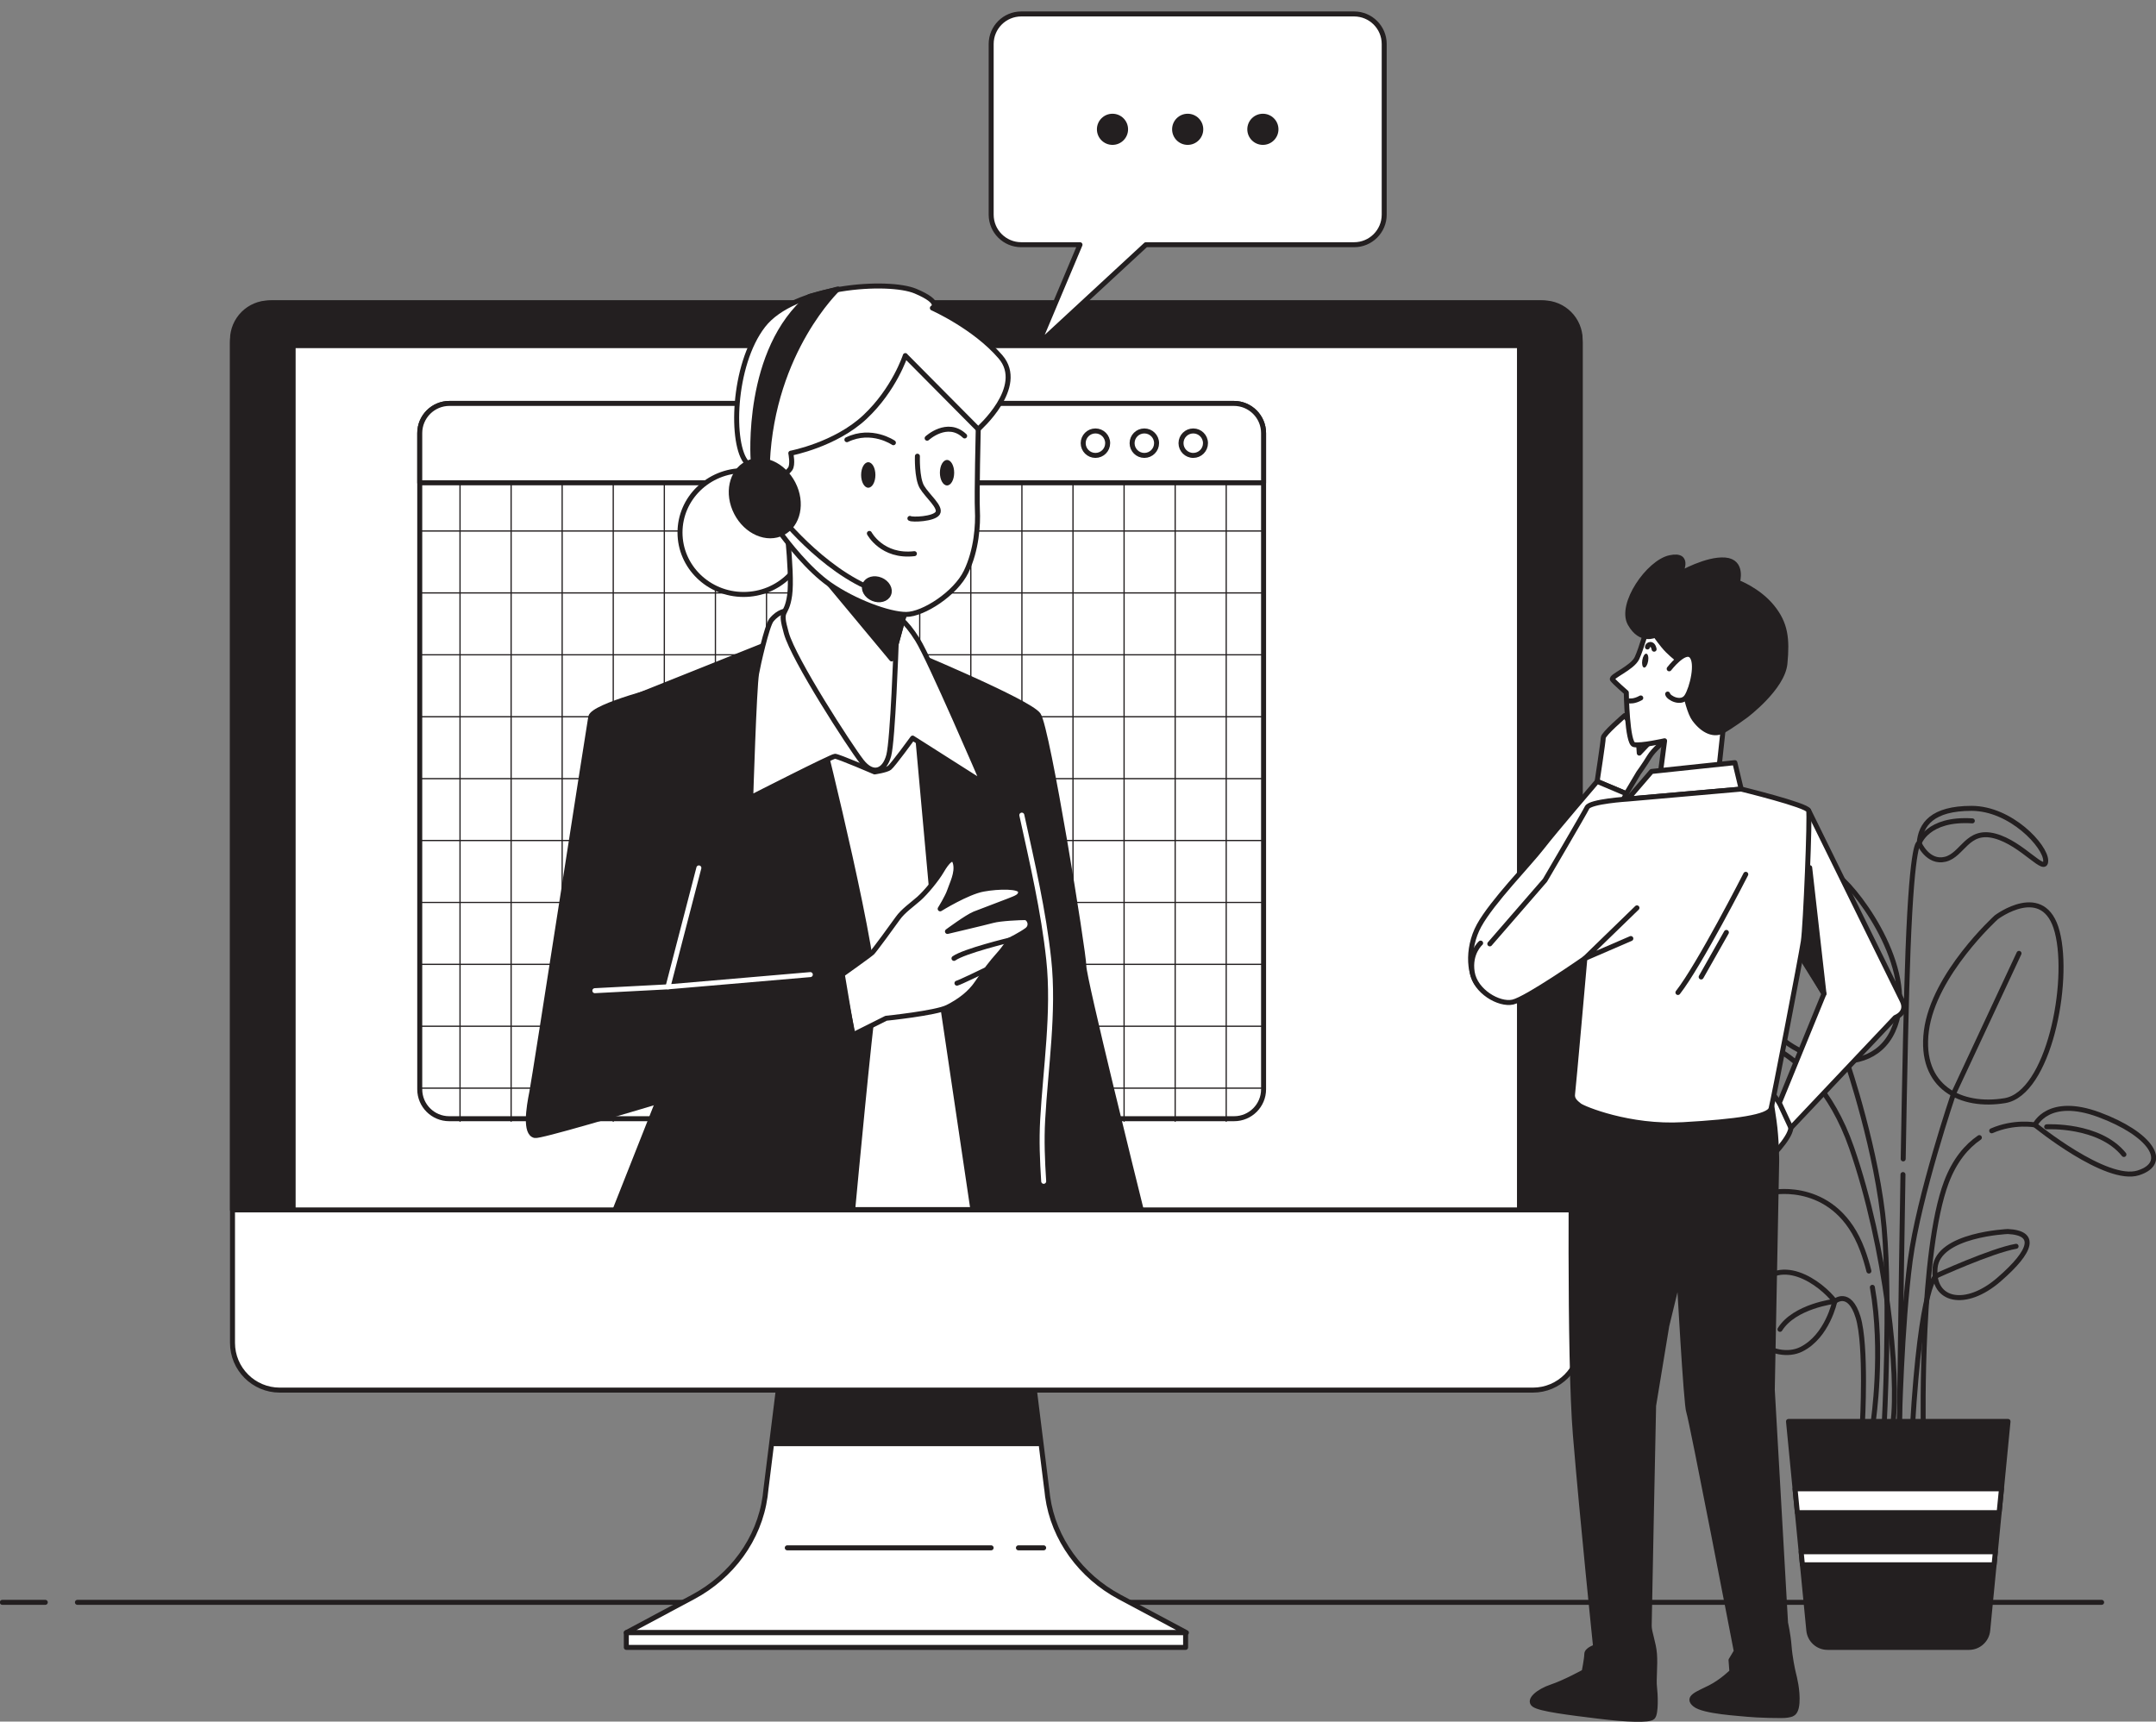 <svg xmlns="http://www.w3.org/2000/svg" width="432" height="345" viewBox="0 0 432 345" fill="none"><rect x="0" y="0" width="432" height="345" fill="#808080" stroke="none"/><g clip-path="url(#clip0_198_175)"><path d="M15.513 321.102H421.104" stroke="#231F20" stroke-linecap="round" stroke-linejoin="round"></path><path d="M0.464 321.102H9.075" stroke="#231F20" stroke-linecap="round" stroke-linejoin="round"></path><path d="M357.436 176.275C357.436 176.275 350.154 194.053 353.061 202.792C355.978 211.532 374.045 217.941 379.294 206.582C384.542 195.214 372.884 179.192 368.509 175.69C364.134 172.198 358.895 173.359 357.436 176.275Z" stroke="#231F20" stroke-linecap="round" stroke-linejoin="round"></path><path d="M399.98 183.845C399.98 183.845 387.449 195.214 385.991 206.573C384.533 217.941 392.986 222.019 401.727 220.56C410.468 219.102 414.843 196.96 412.214 186.762C409.595 176.564 399.971 183.845 399.971 183.845H399.98Z" stroke="#231F20" stroke-linecap="round" stroke-linejoin="round"></path><path d="M402.312 246.79C402.312 246.79 388.323 247.375 387.737 254.071C387.152 260.777 393.859 262.226 400.556 256.403C407.263 250.579 408.136 247.077 402.303 246.79H402.312Z" stroke="#231F20" stroke-linecap="round" stroke-linejoin="round"></path><path d="M387.979 255.669C387.979 255.669 399.005 250.626 403.965 249.752" stroke="#231F20" stroke-linecap="round" stroke-linejoin="round"></path><path d="M367.636 260.777C367.636 260.777 366.177 267.771 360.929 270.39C355.681 273.009 346.354 267.474 351.315 259.022C356.266 250.57 365.016 257.276 367.636 260.768V260.777Z" stroke="#231F20" stroke-linecap="round" stroke-linejoin="round"></path><path d="M353.442 238.653C353.442 238.653 342.639 239.824 336.796 244.783" stroke="#231F20" stroke-linecap="round" stroke-linejoin="round"></path><path d="M384.542 168.985C384.542 168.985 386.288 173.062 389.79 172.189C393.283 171.316 394.165 166.068 399.702 167.526C405.238 168.985 409.901 175.393 409.901 172.477C409.901 169.56 402.906 161.991 395.039 161.991C387.171 161.991 384.839 165.195 384.551 168.985H384.542Z" stroke="#231F20" stroke-linecap="round" stroke-linejoin="round"></path><path d="M377.529 285.715C377.529 285.715 378.838 261.334 377.529 246.093C376.219 230.851 370.125 213 370.125 213L362.787 180.251" stroke="#231F20" stroke-linecap="round" stroke-linejoin="round"></path><path d="M380.575 285.715C380.575 285.715 381.012 265.69 382.749 252.622C384.495 239.564 391.462 219.093 391.462 219.093L404.551 191.053" stroke="#231F20" stroke-linecap="round" stroke-linejoin="round"></path><path d="M387.979 255.669C387.979 255.669 384.932 256.542 383.186 286.152" stroke="#231F20" stroke-linecap="round" stroke-linejoin="round"></path><path d="M373.172 285.279C373.172 285.279 374.045 269.601 372.299 263.944C370.552 258.288 367.636 260.777 367.636 260.777C367.636 260.777 359.573 261.725 356.656 266.396" stroke="#231F20" stroke-linecap="round" stroke-linejoin="round"></path><path d="M375.169 257.972C377.445 270.734 375.346 284.842 375.346 284.842" stroke="#231F20" stroke-linecap="round" stroke-linejoin="round"></path><path d="M355.393 238.923C355.393 238.923 367.942 236.517 373.163 250.449C373.674 251.814 374.11 253.245 374.472 254.712" stroke="#231F20" stroke-linecap="round" stroke-linejoin="round"></path><path d="M407.765 225.427C407.765 225.427 410.384 219.604 420.584 223.384C430.783 227.173 434.861 232.997 428.452 235.04C422.042 237.084 407.755 225.427 407.755 225.427H407.765Z" stroke="#231F20" stroke-linecap="round" stroke-linejoin="round"></path><path d="M410.096 225.808C410.096 225.808 420.612 225.223 425.572 231.353" stroke="#231F20" stroke-linecap="round" stroke-linejoin="round"></path><path d="M396.608 227.972C394.082 229.7 391.667 232.486 389.985 236.944C384.755 250.876 385.359 285.279 385.359 285.279" stroke="#231F20" stroke-linecap="round" stroke-linejoin="round"></path><path d="M407.765 225.427C407.765 225.427 403.603 224.628 399.079 226.607" stroke="#231F20" stroke-linecap="round" stroke-linejoin="round"></path><path d="M363.604 216.632C366.326 219.827 368.964 224.146 370.998 229.978C377.965 250.003 380.575 275.694 379.275 285.279" stroke="#231F20" stroke-linecap="round" stroke-linejoin="round"></path><path d="M362.081 214.969C355.931 208.69 349.856 207.743 349.856 207.743C349.856 207.743 340.883 205.365 337.381 208.579" stroke="#231F20" stroke-linecap="round" stroke-linejoin="round"></path><path d="M381.3 235.375C380.873 260.656 380.575 285.715 380.575 285.715" stroke="#231F20" stroke-linecap="round" stroke-linejoin="round"></path><path d="M381.346 232.235C381.634 215.517 381.969 199.161 382.313 190.365C383.186 167.721 384.533 168.994 384.533 168.994C384.533 168.994 386.149 163.913 395.197 164.498" stroke="#231F20" stroke-linecap="round" stroke-linejoin="round"></path><path d="M394.518 330.13H366.187C364.245 330.13 362.62 328.653 362.434 326.721L358.365 284.851H402.349L398.28 326.721C398.095 328.653 396.469 330.13 394.528 330.13H394.518Z" fill="#231F20" stroke="#231F20" stroke-linecap="round" stroke-linejoin="round"></path><path d="M359.675 298.347L360.139 303.13H400.566L401.039 298.347H359.675Z" fill="white" stroke="#231F20" stroke-linecap="round" stroke-linejoin="round"></path><path d="M399.553 313.579L399.813 310.969H360.901L361.152 313.579H399.553Z" fill="white" stroke="#231F20" stroke-linecap="round" stroke-linejoin="round"></path><path d="M209.73 298.402L206.637 273.529H156.568L153.475 298.402C153.428 298.895 153.373 299.378 153.308 299.861C152.119 308.489 146.582 315.901 138.91 320.006L125.496 327.176H237.718L224.304 320.006C216.622 315.901 211.095 308.48 209.906 299.861C209.841 299.378 209.786 298.885 209.739 298.402H209.73Z" fill="white" stroke="#231F20" stroke-linecap="round" stroke-linejoin="round"></path><path d="M208.03 289.309L206.637 273.529H194.551H168.653H156.568L155.166 289.309H208.03Z" fill="#231F20" stroke="#231F20" stroke-linecap="round" stroke-linejoin="round"></path><path d="M237.56 327.186H125.496V330.13H237.56V327.186Z" fill="white" stroke="#231F20" stroke-linecap="round" stroke-linejoin="round"></path><path d="M157.748 310.179H198.592" stroke="#231F20" stroke-linecap="round" stroke-linejoin="round"></path><path d="M209.117 310.179H204.063" stroke="#231F20" stroke-linecap="round" stroke-linejoin="round"></path><path d="M53.97 60.697H309.235C313.313 60.697 316.62 64.003 316.62 68.08V269.099C316.62 274.328 312.375 278.573 307.145 278.573H56.06C50.83 278.573 46.585 274.328 46.585 269.099V68.08C46.585 64.003 49.892 60.697 53.97 60.697Z" fill="white" stroke="#231F20" stroke-linecap="round" stroke-linejoin="round"></path><path d="M316.62 242.461V68.647C316.62 64.254 313.062 60.697 308.668 60.697H54.536C50.143 60.697 46.585 64.254 46.585 68.647V242.461H316.62Z" fill="#231F20" stroke="#231F20" stroke-linecap="round" stroke-linejoin="round"></path><path d="M304.46 69.26H58.735V242.461H304.46V69.26Z" fill="white" stroke="#231F20" stroke-linecap="round" stroke-linejoin="round"></path><path d="M90.058 80.842H247.23C250.518 80.842 253.184 83.508 253.184 86.796V218.285C253.184 221.536 250.546 224.183 247.286 224.183H90.002C86.751 224.183 84.104 221.545 84.104 218.285V86.796C84.104 83.508 86.77 80.842 90.058 80.842Z" stroke="#231F20" stroke-linecap="round" stroke-linejoin="round"></path><path d="M92.176 93.148V224.684" stroke="#231F20" stroke-width="0.25" stroke-linecap="round" stroke-linejoin="round"></path><path d="M102.413 93.148V224.684" stroke="#231F20" stroke-width="0.25" stroke-linecap="round" stroke-linejoin="round"></path><path d="M112.64 93.148V224.684" stroke="#231F20" stroke-width="0.25" stroke-linecap="round" stroke-linejoin="round"></path><path d="M122.877 93.148V224.684" stroke="#231F20" stroke-width="0.25" stroke-linecap="round" stroke-linejoin="round"></path><path d="M133.113 93.148V224.684" stroke="#231F20" stroke-width="0.25" stroke-linecap="round" stroke-linejoin="round"></path><path d="M143.35 93.148V224.684" stroke="#231F20" stroke-width="0.25" stroke-linecap="round" stroke-linejoin="round"></path><path d="M153.586 93.148V224.684" stroke="#231F20" stroke-width="0.25" stroke-linecap="round" stroke-linejoin="round"></path><path d="M163.823 93.148V224.684" stroke="#231F20" stroke-width="0.25" stroke-linecap="round" stroke-linejoin="round"></path><path d="M174.06 93.148V224.684" stroke="#231F20" stroke-width="0.25" stroke-linecap="round" stroke-linejoin="round"></path><path d="M184.287 93.148V224.684" stroke="#231F20" stroke-width="0.25" stroke-linecap="round" stroke-linejoin="round"></path><path d="M194.524 93.148V224.684" stroke="#231F20" stroke-width="0.25" stroke-linecap="round" stroke-linejoin="round"></path><path d="M204.76 93.148V224.684" stroke="#231F20" stroke-width="0.25" stroke-linecap="round" stroke-linejoin="round"></path><path d="M214.997 93.148V224.684" stroke="#231F20" stroke-width="0.25" stroke-linecap="round" stroke-linejoin="round"></path><path d="M225.233 93.148V224.684" stroke="#231F20" stroke-width="0.25" stroke-linecap="round" stroke-linejoin="round"></path><path d="M235.47 93.148V224.684" stroke="#231F20" stroke-width="0.25" stroke-linecap="round" stroke-linejoin="round"></path><path d="M245.697 93.148V224.684" stroke="#231F20" stroke-width="0.25" stroke-linecap="round" stroke-linejoin="round"></path><path d="M84.345 106.412H253.528" stroke="#231F20" stroke-width="0.25" stroke-linecap="round" stroke-linejoin="round"></path><path d="M84.345 118.82H253.528" stroke="#231F20" stroke-width="0.25" stroke-linecap="round" stroke-linejoin="round"></path><path d="M84.345 131.22H253.528" stroke="#231F20" stroke-width="0.25" stroke-linecap="round" stroke-linejoin="round"></path><path d="M84.345 143.628H253.528" stroke="#231F20" stroke-width="0.25" stroke-linecap="round" stroke-linejoin="round"></path><path d="M84.345 156.037H253.528" stroke="#231F20" stroke-width="0.25" stroke-linecap="round" stroke-linejoin="round"></path><path d="M84.345 168.437H253.528" stroke="#231F20" stroke-width="0.25" stroke-linecap="round" stroke-linejoin="round"></path><path d="M84.345 180.845H253.528" stroke="#231F20" stroke-width="0.25" stroke-linecap="round" stroke-linejoin="round"></path><path d="M84.345 193.245H253.528" stroke="#231F20" stroke-width="0.25" stroke-linecap="round" stroke-linejoin="round"></path><path d="M84.345 205.653H253.528" stroke="#231F20" stroke-width="0.25" stroke-linecap="round" stroke-linejoin="round"></path><path d="M84.345 218.062H253.528" stroke="#231F20" stroke-width="0.25" stroke-linecap="round" stroke-linejoin="round"></path><path d="M90.058 80.842H247.23C250.518 80.842 253.184 83.508 253.184 86.796V96.752H84.104V86.796C84.104 83.508 86.77 80.842 90.058 80.842Z" fill="white" stroke="#231F20" stroke-linecap="round" stroke-linejoin="round"></path><path d="M221.945 88.811C221.945 90.167 220.849 91.263 219.493 91.263C218.137 91.263 217.04 90.167 217.04 88.811C217.04 87.455 218.137 86.359 219.493 86.359C220.849 86.359 221.945 87.455 221.945 88.811Z" fill="white" stroke="#231F20" stroke-linecap="round" stroke-linejoin="round"></path><path d="M231.745 88.811C231.745 90.167 230.649 91.263 229.293 91.263C227.937 91.263 226.84 90.167 226.84 88.811C226.84 87.455 227.937 86.359 229.293 86.359C230.649 86.359 231.745 87.455 231.745 88.811Z" fill="white" stroke="#231F20" stroke-linecap="round" stroke-linejoin="round"></path><path d="M241.545 88.811C241.545 90.167 240.449 91.263 239.093 91.263C237.737 91.263 236.641 90.167 236.641 88.811C236.641 87.455 237.737 86.359 239.093 86.359C240.449 86.359 241.545 87.455 241.545 88.811Z" fill="white" stroke="#231F20" stroke-linecap="round" stroke-linejoin="round"></path><path d="M325.547 143.396C325.547 143.396 321.246 147.084 321.246 147.845C321.246 148.607 320.02 156.594 320.02 156.594L325.853 159.056L328.315 154.913C328.315 154.913 329.541 153.223 330.461 151.69C331.38 150.158 333.535 148.467 333.535 148.467L331.232 148.003L328.463 150.919L328.157 146.777L325.547 143.396Z" fill="white" stroke="#231F20" stroke-linecap="round" stroke-linejoin="round"></path><path d="M320.02 156.595C320.02 156.595 311.576 166.421 308.966 169.802C306.355 173.183 298.98 180.706 296.369 185.461C293.759 190.226 294.372 196.059 296.676 197.898C298.98 199.737 308.037 195.752 311.882 187.913C315.719 180.084 325.853 159.047 325.853 159.047L320.02 156.585V156.595Z" fill="white" stroke="#231F20" stroke-linecap="round" stroke-linejoin="round"></path><path d="M330.154 125.424C330.154 125.424 328.928 129.873 328.008 131.87C327.089 133.867 322.63 135.557 323.094 136.17C323.559 136.783 325.862 138.78 325.862 138.78C325.862 138.78 326.02 148.913 327.395 149.22C328.779 149.526 333.535 148.449 333.535 148.449L332.616 155.517L344.441 153.827L345.518 143.842C345.518 143.842 350.739 139.848 350.739 136.012C350.739 132.176 344.599 124.495 338.756 122.963C332.922 121.43 331.845 122.498 330.154 125.424Z" fill="white" stroke="#231F20" stroke-linecap="round" stroke-linejoin="round"></path><path d="M330.238 132.483C330.108 133.254 329.745 133.83 329.42 133.774C329.095 133.718 328.937 133.059 329.067 132.288C329.197 131.517 329.56 130.941 329.885 130.997C330.21 131.053 330.368 131.712 330.238 132.483Z" fill="#231F20"></path><path d="M330.098 129.65C330.098 129.204 331.139 128.61 331.436 130.096" stroke="#231F20" stroke-linecap="round" stroke-linejoin="round"></path><path d="M326.541 140.461C326.541 140.461 327.432 140.61 328.761 139.867" stroke="#231F20" stroke-linecap="round" stroke-linejoin="round"></path><path d="M336.601 114.985C336.601 114.985 338.904 110.842 334.604 111.762C330.303 112.681 324.469 121.124 326.615 124.969C328.761 128.805 331.687 127.272 331.687 127.272C331.687 127.272 333.071 129.269 334.148 130.347C335.226 131.424 336.61 132.492 336.61 132.492C336.61 132.492 337.688 141.706 339.527 144.158C341.366 146.619 343.521 147.381 345.212 146.461C346.902 145.542 349.819 143.387 349.819 143.387C349.819 143.387 357.195 137.861 357.65 132.947C358.114 128.034 357.808 124.96 355.04 121.588C352.271 118.207 348.128 116.675 348.128 116.675C348.128 116.675 349.355 112.533 345.667 112.226C341.979 111.92 336.61 114.994 336.61 114.994L336.601 114.985Z" fill="#231F20" stroke="#231F20" stroke-linecap="round" stroke-linejoin="round"></path><path d="M334.455 134.025C334.455 134.025 337.53 130.031 338.904 131.415C340.279 132.799 339.062 137.861 337.985 139.551C336.907 141.242 334.297 139.858 334.148 139.087" fill="white"></path><path d="M334.455 134.025C334.455 134.025 337.53 130.031 338.904 131.415C340.279 132.799 339.062 137.861 337.985 139.551C336.907 141.242 334.297 139.858 334.148 139.087" stroke="#231F20" stroke-linecap="round" stroke-linejoin="round"></path><path d="M326.16 160.133L330.925 154.597L347.618 152.833L348.89 158.136L326.16 160.133Z" fill="white" stroke="#231F20" stroke-linecap="round" stroke-linejoin="round"></path><path d="M356.526 221.015L354.408 218.034L354.297 232.421C354.297 232.421 358.644 228.288 358.848 226.012C359.053 223.737 356.526 221.015 356.526 221.015Z" fill="white" stroke="#231F20" stroke-linecap="round" stroke-linejoin="round"></path><path d="M362.406 162.437C362.406 162.437 379.916 198.065 381.142 200.517C382.368 202.978 379.758 203.898 379.758 203.898L358.848 226.012L356.526 221.015L365.471 199.133L357.334 186.084C357.334 186.084 361.784 163.82 362.406 162.437Z" fill="white" stroke="#231F20" stroke-linecap="round" stroke-linejoin="round"></path><path d="M362.61 173.87L365.471 199.133L360.929 191.396L362.61 173.87Z" fill="#231F20" stroke="#231F20" stroke-linecap="round" stroke-linejoin="round"></path><path d="M314.994 219.771C314.994 219.771 314.994 220.161 314.976 220.876C314.873 228.372 314.372 271.978 315.663 287.554C317.075 304.625 319.713 330.046 319.713 330.046C319.713 330.046 317.948 330.576 317.948 331.467C317.948 332.359 317.419 335.025 317.419 335.025C317.419 335.025 313.545 337.161 310.898 338.043C308.25 338.926 306.142 340.709 307.377 341.601C308.613 342.492 314.418 343.198 320.233 343.913C326.048 344.628 330.451 344.805 331.157 344.09C331.863 343.375 331.687 339.464 331.51 338.043C331.334 336.622 331.687 333.78 331.51 331.467C331.334 329.155 330.451 327.204 330.451 325.774C330.451 324.344 331.334 281.684 331.334 281.684L333.972 265.681L336.433 255.548C336.433 255.548 337.845 281.684 338.375 282.929C338.904 284.173 347.906 330.91 347.906 330.91L346.847 332.684L347.023 334.997C347.023 334.997 345.082 336.957 342.62 338.201C340.158 339.446 337.864 340.161 339.629 341.582C341.394 343.003 348.612 343.356 350.2 343.542C351.788 343.718 357.418 343.895 358.124 343.718C358.83 343.542 359.889 343.718 360.065 341.229C360.242 338.74 359.536 336.074 359.359 335.359C359.183 334.644 358.653 332.155 358.477 329.851C358.3 327.539 357.771 325.226 357.771 325.226L355.114 278.489L355.996 232.616C355.996 232.616 355.996 228.353 355.467 224.619C354.937 220.885 354.408 218.043 354.408 218.043L315.663 216.446" fill="#231F20"></path><path d="M314.994 219.771C314.994 219.771 314.994 220.161 314.976 220.876C314.873 228.371 314.372 271.978 315.663 287.554C317.075 304.625 319.713 330.046 319.713 330.046C319.713 330.046 317.948 330.576 317.948 331.467C317.948 332.359 317.419 335.025 317.419 335.025C317.419 335.025 313.545 337.161 310.898 338.043C308.25 338.926 306.142 340.709 307.377 341.601C308.613 342.492 314.418 343.198 320.233 343.913C326.048 344.628 330.451 344.805 331.157 344.09C331.863 343.375 331.687 339.464 331.51 338.043C331.334 336.622 331.687 333.78 331.51 331.467C331.334 329.155 330.451 327.204 330.451 325.774C330.451 324.344 331.334 281.684 331.334 281.684L333.972 265.681L336.433 255.548C336.433 255.548 337.845 281.684 338.375 282.929C338.904 284.173 347.906 330.91 347.906 330.91L346.847 332.684L347.023 334.997C347.023 334.997 345.082 336.957 342.62 338.201C340.158 339.446 337.864 340.161 339.629 341.582C341.394 343.003 348.612 343.356 350.2 343.542C351.788 343.718 357.418 343.895 358.124 343.718C358.83 343.542 359.889 343.718 360.065 341.229C360.242 338.74 359.536 336.074 359.359 335.359C359.183 334.644 358.653 332.155 358.477 329.851C358.3 327.539 357.771 325.226 357.771 325.226L355.114 278.489L355.996 232.616C355.996 232.616 355.996 228.353 355.467 224.619C354.937 220.885 354.408 218.043 354.408 218.043L315.663 216.446" stroke="#231F20" stroke-linecap="round" stroke-linejoin="round"></path><path d="M298.515 189.149L309.569 176.406C309.569 176.406 317.4 163.05 318.013 161.814C318.626 160.588 326.15 160.124 326.15 160.124L348.881 158.127C348.881 158.127 362.09 161.35 362.397 162.427C362.703 163.505 361.802 185.573 361.338 188.638C360.873 191.712 355.328 220.468 354.872 222.158C354.408 223.848 347.961 224.768 337.214 225.381C326.466 225.994 317.251 222.158 316.48 221.545C315.709 220.932 314.948 220.319 315.096 219.242C315.254 218.164 317.558 192.065 317.558 192.065C317.558 192.065 305.891 200.201 303.123 200.814C300.354 201.427 295.598 198.669 294.985 194.824C294.372 190.988 296.676 188.991 296.676 188.991" fill="white"></path><path d="M298.515 189.149L309.569 176.406C309.569 176.406 317.4 163.05 318.013 161.814C318.626 160.588 326.15 160.124 326.15 160.124L348.881 158.127C348.881 158.127 362.09 161.35 362.397 162.427C362.703 163.505 361.802 185.573 361.338 188.638C360.873 191.712 355.328 220.468 354.872 222.158C354.408 223.848 347.961 224.768 337.214 225.381C326.466 225.994 317.251 222.158 316.48 221.545C315.709 220.932 314.948 220.319 315.096 219.242C315.254 218.164 317.558 192.065 317.558 192.065C317.558 192.065 305.891 200.201 303.123 200.814C300.354 201.427 295.598 198.669 294.985 194.824C294.372 190.988 296.676 188.991 296.676 188.991" stroke="#231F20" stroke-linecap="round" stroke-linejoin="round"></path><path d="M349.8 175.208C349.8 175.208 340.483 193.449 336.21 198.892" stroke="#231F20" stroke-linecap="round" stroke-linejoin="round"></path><path d="M345.918 186.854L340.864 195.78" stroke="#231F20" stroke-linecap="round" stroke-linejoin="round"></path><path d="M327.999 181.932L317.558 192.065L326.773 188.08" stroke="#231F20" stroke-linecap="round" stroke-linejoin="round"></path><path d="M170.781 242.396H195.016L195.833 196.876L186.043 136.848L157.989 137.22L171.282 202.532L170.781 242.396Z" fill="white" stroke="#231F20" stroke-linecap="round" stroke-linejoin="round"></path><path d="M188.588 199.588L194.941 242.396H228.652C227.435 237.501 217.17 196.114 217.17 193.579C217.17 190.885 209.925 145.941 208.058 143.248C206.191 140.554 181.129 130.198 181.129 130.198L183.618 144.696L188.588 199.579V199.588Z" fill="#231F20" stroke="#231F20" stroke-linecap="round" stroke-linejoin="round"></path><path d="M204.742 163.347C206.832 172.895 209.098 182.573 210.139 192.297C211.263 202.755 209.507 213.919 208.922 224.396C208.689 228.567 208.857 232.551 209.126 236.731" stroke="white" stroke-linecap="round" stroke-linejoin="round"></path><path d="M148.997 119.127C156.036 119.127 161.742 113.571 161.742 106.718C161.742 99.865 156.036 94.31 148.997 94.31C141.959 94.31 136.253 99.865 136.253 106.718C136.253 113.571 141.959 119.127 148.997 119.127Z" fill="white" stroke="#231F20" stroke-linecap="round" stroke-linejoin="round"></path><path d="M123.276 242.396H170.855C171.375 236.842 174.18 207 175.119 200.619C176.15 193.579 164.761 148.012 164.761 148.012L156.057 128.127L120.842 142.207L134.302 214.486L123.267 242.387L123.276 242.396Z" fill="#231F20" stroke="#231F20" stroke-linecap="round" stroke-linejoin="round"></path><path d="M157.553 122.433C157.553 122.433 156.067 122.433 154.571 124.254C153.67 125.359 151.868 133.347 151.589 135.009C151.097 137.991 150.428 159.827 150.428 159.827C150.428 159.827 166.647 151.551 167.306 151.551C167.966 151.551 175.249 154.69 175.249 154.69C175.249 154.69 177.562 154.356 178.23 153.864C178.89 153.372 182.866 147.91 182.866 147.91L196.929 156.845C196.929 156.845 186.34 132.186 183.86 128.22C181.379 124.245 179.559 123.093 177.905 122.591C176.252 122.099 157.553 122.424 157.553 122.424V122.433Z" fill="white" stroke="#231F20" stroke-linecap="round" stroke-linejoin="round"></path><path d="M157.061 100.588C157.061 100.588 158.881 114.65 158.222 119.285C157.562 123.919 156.067 121.597 157.562 126.901C159.048 132.195 170.307 149.573 172.62 152.545C174.933 155.526 177.255 154.532 178.082 151.384C178.909 148.235 179.568 129.046 179.568 129.046L181.881 120.604L157.061 100.579V100.588Z" fill="white" stroke="#231F20" stroke-linecap="round" stroke-linejoin="round"></path><path d="M166.238 117.121L178.658 132.046L179.559 129.046L181.881 120.613L166.238 117.121Z" fill="#231F20" stroke="#231F20" stroke-linecap="round" stroke-linejoin="round"></path><path d="M196.01 85.987C196.01 85.987 195.694 99.39 195.843 102.241C195.991 105.093 195.694 110.201 193.585 114.566C191.486 118.922 185.021 123.13 181.565 123.13C178.11 123.13 171.199 120.576 166.238 117.121C161.937 114.121 157.674 108.557 156.466 106.904C155.268 105.251 153.456 98.341 153.456 98.341L152.407 92.628L151.357 87.966C151.357 87.966 160.823 88.263 165.932 83.006C171.041 77.749 181.862 67.374 181.862 67.374L194.486 80.145L196.01 85.978V85.987Z" fill="white" stroke="#231F20" stroke-linecap="round" stroke-linejoin="round"></path><path d="M183.822 91.421C183.822 91.421 183.674 95.777 184.724 97.579C185.773 99.381 188.634 101.638 187.882 102.836C187.129 104.034 182.773 104.192 182.318 103.885" stroke="#231F20" stroke-linecap="round" stroke-linejoin="round"></path><path d="M174.199 106.895C174.199 106.895 176.753 111.706 183.219 110.953" stroke="#231F20" stroke-linecap="round" stroke-linejoin="round"></path><path d="M179.011 88.718C179.011 88.718 174.654 85.709 169.694 88.114" stroke="#231F20" stroke-linecap="round" stroke-linejoin="round"></path><path d="M185.773 87.817C185.773 87.817 189.833 84.065 193.288 87.362" stroke="#231F20" stroke-linecap="round" stroke-linejoin="round"></path><path d="M175.406 95.183C175.406 96.594 174.766 97.737 173.976 97.737C173.186 97.737 172.545 96.594 172.545 95.183C172.545 93.771 173.186 92.628 173.976 92.628C174.766 92.628 175.406 93.771 175.406 95.183Z" fill="#231F20"></path><path d="M191.189 94.728C191.189 96.139 190.548 97.282 189.758 97.282C188.969 97.282 188.328 96.139 188.328 94.728C188.328 93.316 188.969 92.173 189.758 92.173C190.548 92.173 191.189 93.316 191.189 94.728Z" fill="#231F20"></path><path d="M181.398 71.257C181.398 71.257 179.224 78.019 173.307 83.573C167.39 89.127 158.454 90.817 158.454 90.817C158.454 90.817 158.937 93.111 158.333 93.957C157.729 94.802 156.401 95.647 156.401 95.647C156.401 95.647 152.899 96.251 149.638 92.749C146.378 89.248 146.74 73.189 152.899 65.229C159.058 57.26 178.007 56.053 183.442 58.347C188.876 60.641 186.823 61.727 186.823 61.727C186.823 61.727 195.276 65.471 200.469 71.508C205.661 77.545 196 85.997 196 85.997L181.389 71.266L181.398 71.257Z" fill="white" stroke="#231F20" stroke-linecap="round" stroke-linejoin="round"></path><path d="M150.911 92.173C150.911 92.173 149.258 70.087 162.179 59.415L167.892 57.91C167.892 57.91 154.812 70.235 153.763 92.619L150.911 92.164V92.173Z" fill="#231F20" stroke="#231F20" stroke-linecap="round" stroke-linejoin="round"></path><path d="M158.918 96.91C160.897 100.746 159.959 105.167 156.819 106.783C153.679 108.399 149.536 106.597 147.558 102.762C145.579 98.926 146.517 94.505 149.657 92.888C152.797 91.272 156.94 93.074 158.918 96.91Z" fill="#231F20" stroke="#231F20" stroke-linecap="round" stroke-linejoin="round"></path><path d="M155.723 102.687C155.723 102.687 164.594 114.26 175.406 118.319" stroke="#231F20" stroke-linecap="round" stroke-linejoin="round"></path><path d="M178.063 119.08C177.636 120.102 176.224 120.492 174.914 119.944C173.604 119.396 172.889 118.114 173.326 117.093C173.753 116.071 175.165 115.681 176.475 116.229C177.784 116.777 178.5 118.059 178.063 119.08Z" fill="#231F20" stroke="#231F20" stroke-linecap="round" stroke-linejoin="round"></path><path d="M168.783 195.269C168.783 195.269 174.338 191.322 174.784 190.885C175.221 190.449 178.881 185.471 179.902 184.012C180.924 182.554 182.828 181.235 184.148 180.065C185.467 178.895 187.659 176.266 188.681 174.511C189.702 172.755 191.021 171.149 191.458 173.053C191.895 174.957 190.724 177.149 190.288 178.467C189.851 179.786 188.383 182.127 188.383 182.127C188.383 182.127 193.799 178.765 197.013 178.18C200.227 177.594 204.324 177.594 204.472 178.616C204.621 179.638 203.599 179.935 202.131 180.52C200.673 181.105 196.716 182.563 195.257 183.149C193.799 183.734 189.842 186.659 189.842 186.659C189.842 186.659 197.301 184.904 198.908 184.467C200.515 184.031 204.463 183.882 205.345 183.882C206.228 183.882 206.952 185.489 205.782 186.372C204.611 187.245 202.271 188.415 202.271 188.415C202.271 188.415 201.397 189.873 200.078 191.341C198.759 192.799 197.301 194.703 195.833 196.895C194.375 199.087 192.173 200.693 189.832 201.864C187.492 203.034 177.543 204.056 177.543 204.056L170.818 207.418L168.774 195.279L168.783 195.269Z" fill="white" stroke="#231F20" stroke-linecap="round" stroke-linejoin="round"></path><path d="M202.271 188.396C202.271 188.396 193.204 190.588 191.151 192.056" stroke="#231F20" stroke-linecap="round" stroke-linejoin="round"></path><path d="M197.45 194.396C197.45 194.396 192.331 196.885 191.746 197.025" stroke="#231F20" stroke-linecap="round" stroke-linejoin="round"></path><path d="M133.903 137.666C133.903 137.666 118.78 141.39 118.371 143.675C117.953 145.95 107.187 215.749 106.565 218.851C105.942 221.953 105.116 227.136 107.187 227.554C109.259 227.972 171.189 208.709 171.189 208.709L168.198 193.82L135.77 197.526L140.535 168.325" fill="#231F20"></path><path d="M133.903 137.666C133.903 137.666 118.78 141.39 118.371 143.675C117.953 145.95 107.187 215.749 106.565 218.851C105.942 221.953 105.116 227.136 107.187 227.554C109.259 227.972 171.189 208.709 171.189 208.709L168.198 193.82L135.77 197.526L140.535 168.325" stroke="#231F20" stroke-linecap="round" stroke-linejoin="round"></path><path d="M133.847 197.758L119.189 198.529" stroke="white" stroke-linecap="round" stroke-linejoin="round"></path><path d="M162.365 195.306L133.847 197.758L140.033 173.926" stroke="white" stroke-linecap="round" stroke-linejoin="round"></path><path d="M271.317 2.796H204.63C201.295 2.796 198.601 5.498 198.601 8.824V43.012C198.601 46.347 201.305 49.04 204.63 49.04H216.399L207.974 69.037L229.599 49.04H271.326C274.661 49.04 277.355 46.337 277.355 43.012V8.824C277.355 5.489 274.651 2.796 271.326 2.796H271.317Z" fill="white" stroke="#231F20" stroke-linecap="round" stroke-linejoin="round"></path><path d="M222.911 29.034C224.635 29.034 226.032 27.637 226.032 25.913C226.032 24.19 224.635 22.793 222.911 22.793C221.187 22.793 219.79 24.19 219.79 25.913C219.79 27.637 221.187 29.034 222.911 29.034Z" fill="#231F20"></path><path d="M237.978 29.034C239.702 29.034 241.099 27.637 241.099 25.913C241.099 24.19 239.702 22.793 237.978 22.793C236.254 22.793 234.857 24.19 234.857 25.913C234.857 27.637 236.254 29.034 237.978 29.034Z" fill="#231F20"></path><path d="M253.045 29.034C254.769 29.034 256.166 27.637 256.166 25.913C256.166 24.19 254.769 22.793 253.045 22.793C251.321 22.793 249.924 24.19 249.924 25.913C249.924 27.637 251.321 29.034 253.045 29.034Z" fill="#231F20"></path></g><defs><clipPath id="clip0_198_175"><rect width="432" height="345" fill="white"></rect></clipPath></defs></svg>